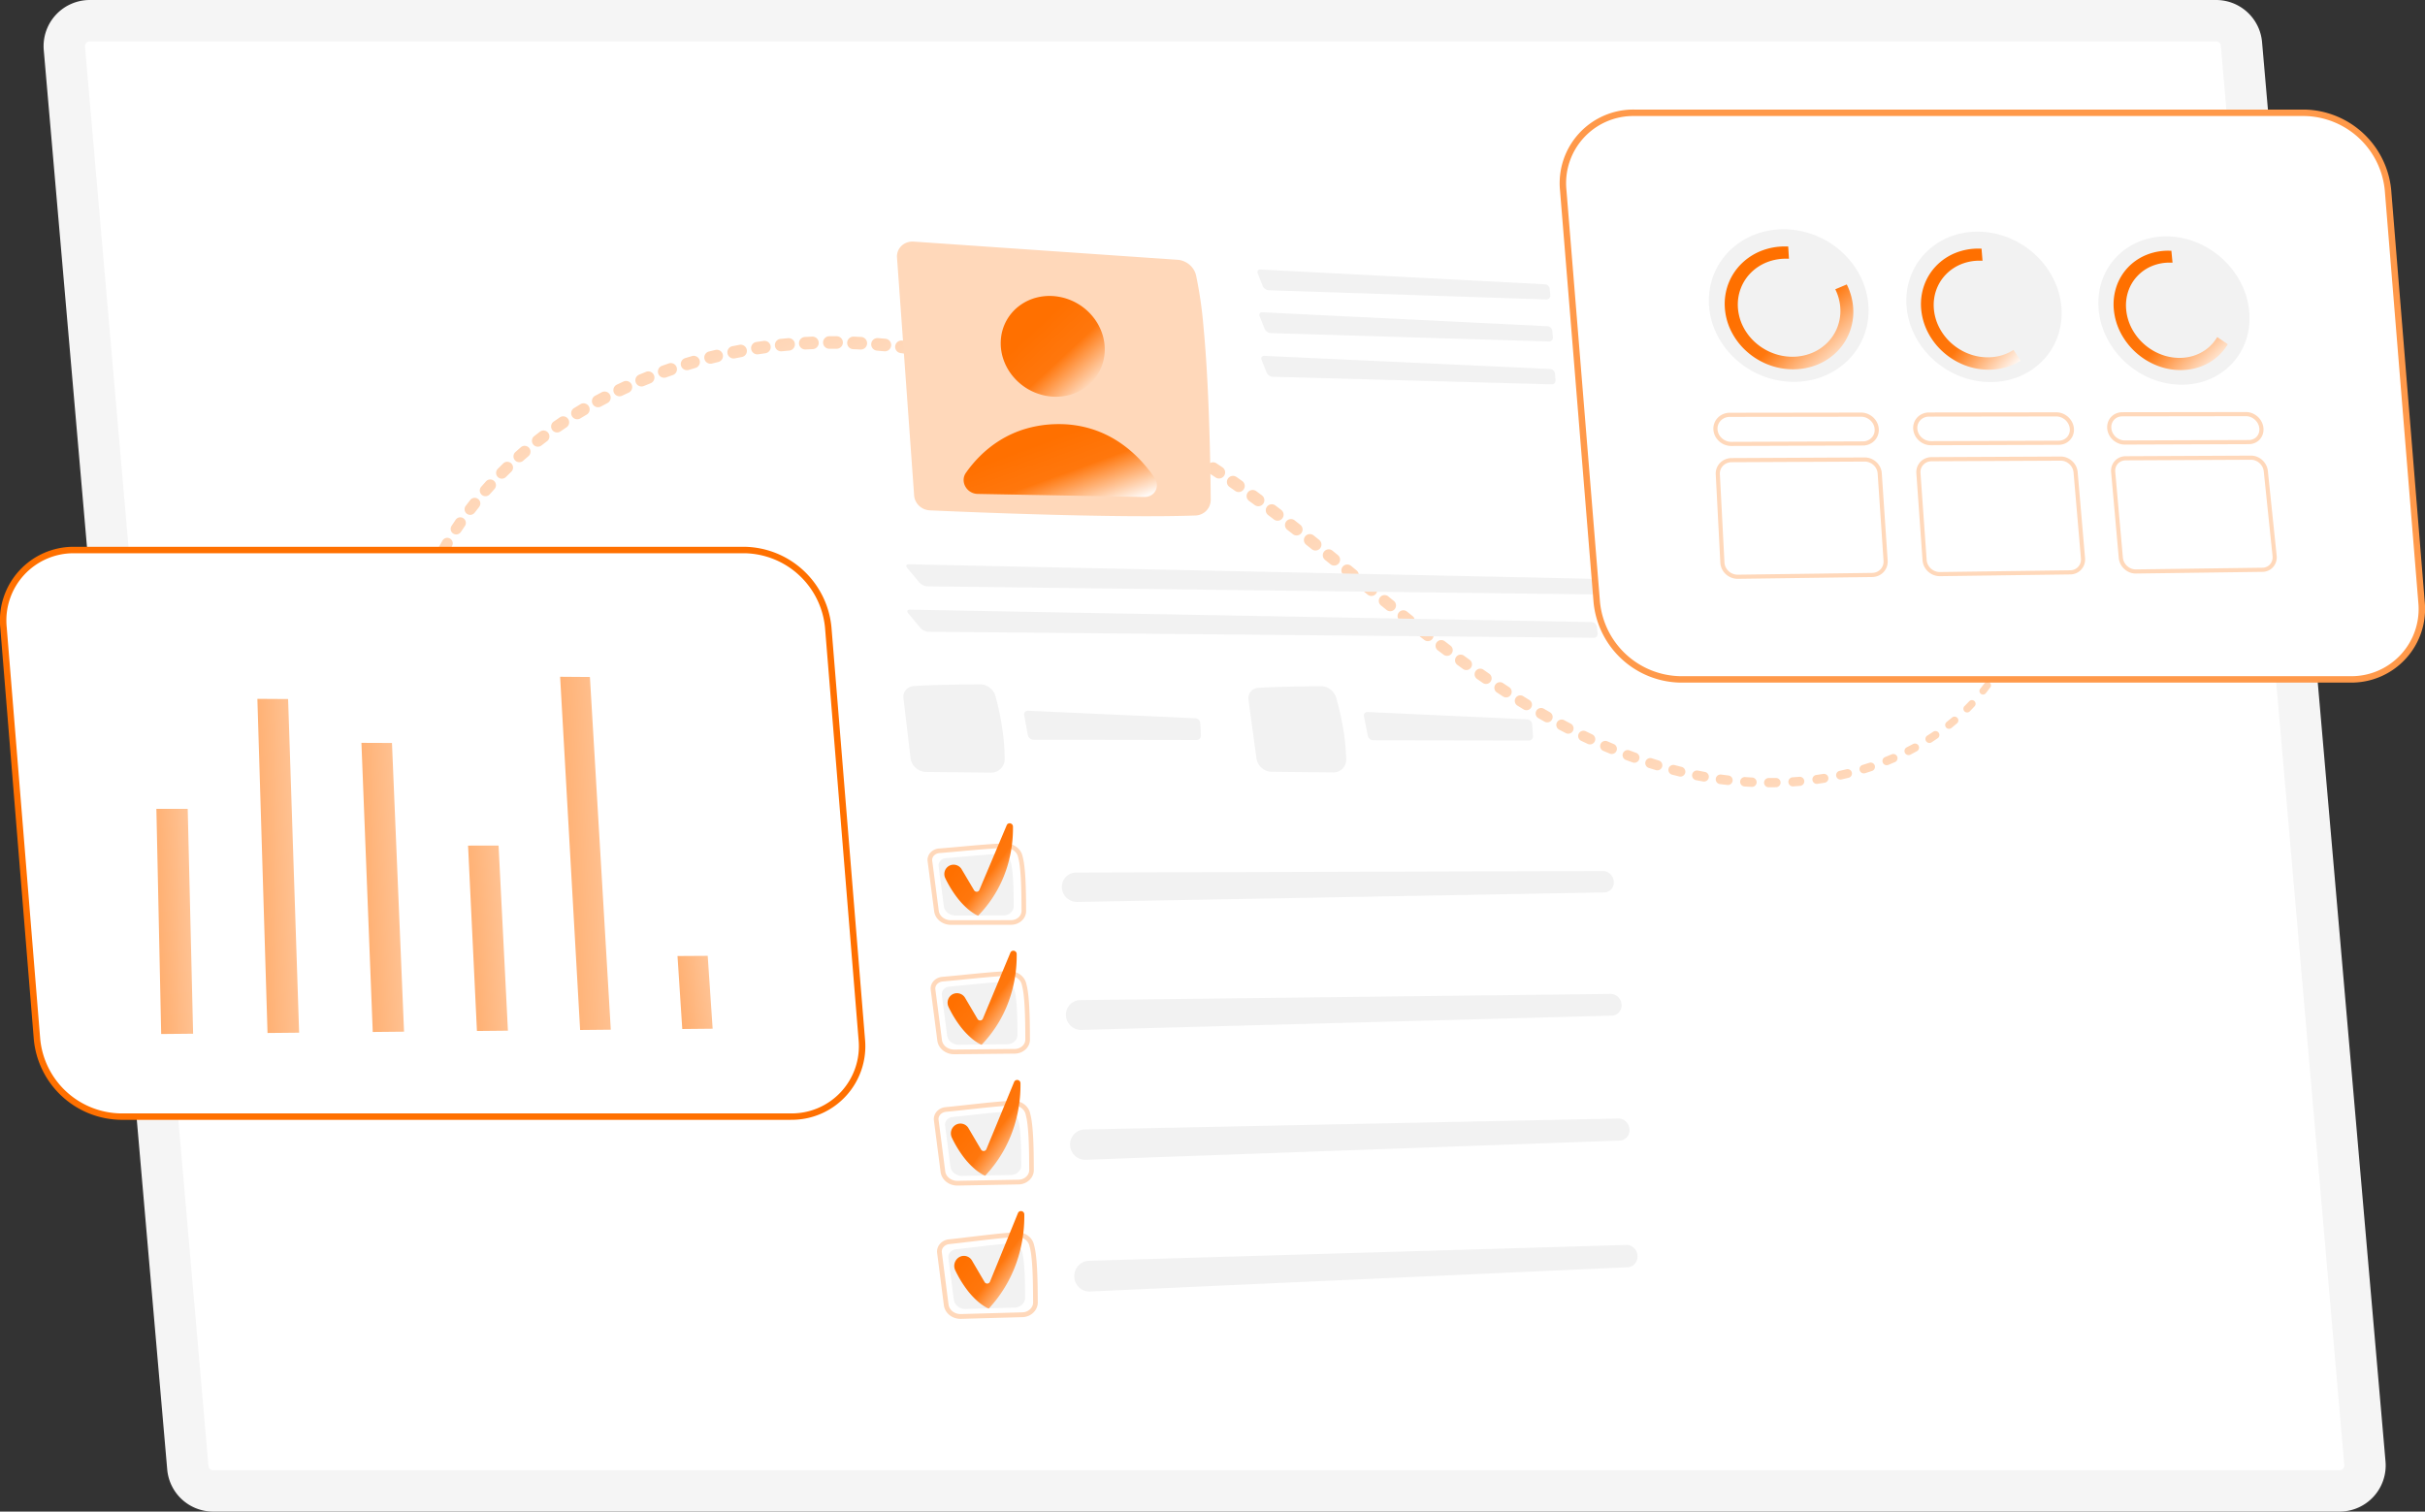 <svg xmlns="http://www.w3.org/2000/svg" xmlns:xlink="http://www.w3.org/1999/xlink" width="586.021" height="365.346" viewBox="0 0 586.021 365.346">
  <rect x="0" y="0" width="586.021" height="365.346" fill="#333333" stroke="none"/>
  <defs>
    <linearGradient id="linear-gradient" x1="105.195" y1="37.376" x2="8.875" y2="-97.093" gradientUnits="objectBoundingBox">
      <stop offset="0" stop-color="#ff7000"/>
      <stop offset="0.477" stop-color="#fff9f5"/>
      <stop offset="0.757" stop-color="#ff770d"/>
      <stop offset="1" stop-color="#ff7000"/>
    </linearGradient>
    <linearGradient id="linear-gradient-99" x1="1.763" y1="1.143" x2="0.665" gradientUnits="objectBoundingBox">
      <stop offset="0" stop-color="#ff7000"/>
      <stop offset="0.431" stop-color="#fff9f5"/>
      <stop offset="0.757" stop-color="#ff770d"/>
      <stop offset="1" stop-color="#ff7000"/>
    </linearGradient>
    <linearGradient id="linear-gradient-108" x1="-2.066" y1="3.648" x2="11.884" y2="-0.357" xlink:href="#linear-gradient-99"/>
  </defs>
  <g id="Group_31932" data-name="Group 31932" transform="translate(9899.376 -17551.412)">
    <g id="Group_31891" data-name="Group 31891" transform="translate(-9883.84 17556.412)">
      <path id="Path_8043" data-name="Path 8043" d="M2393.259,979.241,2363.43,636.258a6.157,6.157,0,0,1,6.093-6.722h513.92a6.144,6.144,0,0,1,6.093,5.64l29.829,342.983a6.157,6.157,0,0,1-6.093,6.722H2399.352A6.144,6.144,0,0,1,2393.259,979.241Z" transform="translate(-2363.406 -629.536)" fill="#fff" stroke="#f5f5f5" stroke-width="10"/>
    </g>
    <g id="Group_31932-2" data-name="Group 31932" transform="translate(-9804.121 17632.676)">
      <path id="Path_8132" data-name="Path 8132" d="M943.037,3522.875l-1.081-1.373a.883.883,0,0,1,1.387-1.093l.007.008,1.065,1.384a.873.873,0,0,1-1.378,1.073Z" transform="translate(-927.251 -3382.87)" fill="url(#linear-gradient)"/>
      <path id="Path_8133" data-name="Path 8133" d="M940.381,3519.356l-.955-1.463a.916.916,0,0,1,1.534-1l.007.01.938,1.473a.906.906,0,0,1-1.523.983Z" transform="translate(-928.102 -3384.098)" fill="url(#linear-gradient)"/>
      <path id="Path_8134" data-name="Path 8134" d="M938.048,3515.615l-.825-1.539a.949.949,0,1,1,1.673-.9l.005.01.808,1.548a.939.939,0,0,1-1.661.878Z" transform="translate(-928.842 -3385.396)" fill="url(#linear-gradient)"/>
      <path id="Path_8135" data-name="Path 8135" d="M936.045,3511.687l-.693-1.6a.982.982,0,0,1,1.8-.78l0,.011.675,1.611a.972.972,0,0,1-1.79.761Z" transform="translate(-929.47 -3386.752)" fill="url(#linear-gradient)"/>
      <path id="Path_8136" data-name="Path 8136" d="M934.379,3507.6l-.561-1.656a1.015,1.015,0,0,1,1.923-.651l0,.011.542,1.66a1,1,0,0,1-1.907.635Z" transform="translate(-929.985 -3388.154)" fill="url(#linear-gradient)"/>
      <path id="Path_8137" data-name="Path 8137" d="M933.045,3503.4l-.429-1.693a1.047,1.047,0,0,1,2.03-.515l0,.012.411,1.7a1.037,1.037,0,0,1-2.014.5Z" transform="translate(-930.389 -3389.591)" fill="url(#linear-gradient)"/>
      <path id="Path_8138" data-name="Path 8138" d="M932.042,3499.106l-.3-1.721a1.08,1.08,0,0,1,2.128-.372l0,.012.282,1.724a1.071,1.071,0,0,1-2.112.357Z" transform="translate(-930.682 -3391.054)" fill="url(#linear-gradient)"/>
      <path id="Path_8139" data-name="Path 8139" d="M931.363,3494.748l-.174-1.738a1.112,1.112,0,0,1,2.214-.222v.012l.156,1.74a1.1,1.1,0,0,1-2.2.207Z" transform="translate(-930.867 -3392.535)" fill="url(#linear-gradient)"/>
      <path id="Path_8140" data-name="Path 8140" d="M931,3490.353l-.052-1.747a1.146,1.146,0,1,1,2.29-.067v.011l.032,1.747a1.136,1.136,0,0,1-2.271.055Z" transform="translate(-930.948 -3394.025)" fill="url(#linear-gradient)"/>
      <path id="Path_8141" data-name="Path 8141" d="M930.964,3485.94l.068-1.745a1.179,1.179,0,0,1,2.356.092v.014l-.089,1.746a1.169,1.169,0,0,1-2.335-.106Z" transform="translate(-930.942 -3395.516)" fill="url(#linear-gradient)"/>
      <path id="Path_8142" data-name="Path 8142" d="M931.244,3481.534l.186-1.736a1.211,1.211,0,0,1,2.409.259v.014l-.205,1.733a1.2,1.2,0,0,1-2.388-.27Z" transform="translate(-930.849 -3397.001)" fill="url(#linear-gradient)"/>
      <path id="Path_8143" data-name="Path 8143" d="M931.82,3477.154l.3-1.722a1.243,1.243,0,1,1,2.449.431l0,.012-.322,1.719a1.234,1.234,0,0,1-2.429-.44Z" transform="translate(-930.656 -3398.475)" fill="url(#linear-gradient)"/>
      <path id="Path_8144" data-name="Path 8144" d="M932.7,3472.813l.422-1.7a1.261,1.261,0,0,1,2.447.607l0,.007-.429,1.693a1.256,1.256,0,0,1-2.437-.612Z" transform="translate(-930.363 -3399.925)" fill="url(#linear-gradient)"/>
      <path id="Path_8145" data-name="Path 8145" d="M933.862,3468.541l.533-1.665a1.278,1.278,0,0,1,2.434.779l0,.008-.542,1.661a1.273,1.273,0,0,1-2.422-.784Z" transform="translate(-929.972 -3401.351)" fill="url(#linear-gradient)"/>
      <path id="Path_8146" data-name="Path 8146" d="M935.313,3464.351l.644-1.625a1.295,1.295,0,0,1,2.407.955l0,.007-.653,1.621a1.29,1.29,0,0,1-2.395-.958Z" transform="translate(-929.487 -3402.745)" fill="url(#linear-gradient)"/>
      <path id="Path_8147" data-name="Path 8147" d="M937.046,3460.265l.757-1.578a1.311,1.311,0,1,1,2.365,1.132l0,.008-.765,1.573a1.307,1.307,0,0,1-2.355-1.135Z" transform="translate(-928.908 -3404.1)" fill="url(#linear-gradient)"/>
      <path id="Path_8148" data-name="Path 8148" d="M939.06,3456.3l.865-1.52a1.329,1.329,0,0,1,2.31,1.313l0,.007-.874,1.515a1.324,1.324,0,0,1-2.3-1.315Z" transform="translate(-928.235 -3405.41)" fill="url(#linear-gradient)"/>
      <path id="Path_8149" data-name="Path 8149" d="M941.354,3452.485l.971-1.453a1.346,1.346,0,1,1,2.238,1.5l-.005.006-.98,1.447a1.341,1.341,0,0,1-2.225-1.5Z" transform="translate(-927.469 -3406.666)" fill="url(#linear-gradient)"/>
      <path id="Path_8150" data-name="Path 8150" d="M943.913,3448.847l1.069-1.381a1.363,1.363,0,1,1,2.155,1.669l0,.007-1.079,1.374a1.357,1.357,0,0,1-2.141-1.668Z" transform="translate(-926.614 -3407.86)" fill="url(#linear-gradient)"/>
      <path id="Path_8151" data-name="Path 8151" d="M946.706,3445.393l1.156-1.309a1.38,1.38,0,1,1,2.069,1.827l-.005.006-1.165,1.3a1.375,1.375,0,0,1-2.055-1.827Z" transform="translate(-925.681 -3408.995)" fill="url(#linear-gradient)"/>
      <path id="Path_8152" data-name="Path 8152" d="M949.713,3442.124l1.237-1.233a1.4,1.4,0,1,1,1.972,1.979l-.005.006-1.244,1.226a1.392,1.392,0,0,1-1.96-1.977Z" transform="translate(-924.675 -3410.066)" fill="url(#linear-gradient)"/>
      <path id="Path_8153" data-name="Path 8153" d="M952.917,3439.05l1.311-1.156a1.415,1.415,0,0,1,1.87,2.123l-.007.006-1.318,1.147a1.409,1.409,0,0,1-1.857-2.12Z" transform="translate(-923.604 -3411.071)" fill="url(#linear-gradient)"/>
      <path id="Path_8154" data-name="Path 8154" d="M956.3,3436.175l1.378-1.075a1.432,1.432,0,0,1,1.762,2.259l-.007,0-1.383,1.066a1.427,1.427,0,0,1-1.75-2.254Z" transform="translate(-922.472 -3412.008)" fill="url(#linear-gradient)"/>
      <path id="Path_8155" data-name="Path 8155" d="M959.842,3433.507l1.437-.993a1.449,1.449,0,1,1,1.648,2.383l-.007,0-1.442.986a1.444,1.444,0,0,1-1.636-2.38Z" transform="translate(-921.287 -3412.877)" fill="url(#linear-gradient)"/>
      <path id="Path_8156" data-name="Path 8156" d="M963.531,3431.046l1.491-.911a1.466,1.466,0,1,1,1.529,2.5l-.008,0-1.495.9a1.461,1.461,0,0,1-1.518-2.5Z" transform="translate(-920.052 -3413.676)" fill="url(#linear-gradient)"/>
      <path id="Path_8157" data-name="Path 8157" d="M967.348,3428.791l1.539-.826a1.48,1.48,0,1,1,1.4,2.607h0l-1.542.823a1.478,1.478,0,0,1-1.4-2.606Z" transform="translate(-918.775 -3414.404)" fill="url(#linear-gradient)"/>
      <path id="Path_8158" data-name="Path 8158" d="M971.281,3426.755l1.582-.743a1.483,1.483,0,1,1,1.261,2.685h0l-1.582.741a1.482,1.482,0,0,1-1.26-2.683Z" transform="translate(-917.457 -3415.06)" fill="url(#linear-gradient)"/>
      <path id="Path_8159" data-name="Path 8159" d="M975.312,3424.929l1.618-.661a1.487,1.487,0,1,1,1.124,2.753h0l-1.618.659a1.485,1.485,0,0,1-1.123-2.75Z" transform="translate(-916.103 -3415.645)" fill="url(#linear-gradient)"/>
      <path id="Path_8160" data-name="Path 8160" d="M979.43,3423.311l1.646-.578a1.491,1.491,0,0,1,.987,2.814h0l-1.648.577a1.49,1.49,0,0,1-.985-2.812Z" transform="translate(-914.721 -3416.16)" fill="url(#linear-gradient)"/>
      <path id="Path_8161" data-name="Path 8161" d="M983.618,3421.9l1.674-.5a1.495,1.495,0,0,1,.851,2.866h0l-1.676.5a1.493,1.493,0,0,1-.846-2.863Z" transform="translate(-913.315 -3416.606)" fill="url(#linear-gradient)"/>
      <path id="Path_8162" data-name="Path 8162" d="M987.871,3420.7l1.7-.416a1.5,1.5,0,0,1,.711,2.91h0l-1.7.414a1.5,1.5,0,0,1-.708-2.908Z" transform="translate(-911.887 -3416.983)" fill="url(#linear-gradient)"/>
      <path id="Path_8163" data-name="Path 8163" d="M992.177,3419.7l1.715-.332a1.5,1.5,0,0,1,.572,2.948h0l-1.715.33a1.5,1.5,0,0,1-.569-2.947Z" transform="translate(-910.44 -3417.29)" fill="url(#linear-gradient)"/>
      <path id="Path_8164" data-name="Path 8164" d="M996.523,3418.916l1.729-.25a1.5,1.5,0,0,1,.431,2.979h0l-1.73.248a1.5,1.5,0,0,1-.428-2.978Z" transform="translate(-908.98 -3417.526)" fill="url(#linear-gradient)"/>
      <path id="Path_8165" data-name="Path 8165" d="M1000.9,3418.337l1.739-.167a1.508,1.508,0,1,1,.288,3h0l-1.739.164a1.507,1.507,0,1,1-.286-3Z" transform="translate(-907.51 -3417.693)" fill="url(#linear-gradient)"/>
      <path id="Path_8166" data-name="Path 8166" d="M1005.3,3417.97l1.748-.084a1.512,1.512,0,0,1,.143,3.021h0l-1.748.082a1.511,1.511,0,0,1-.142-3.019Z" transform="translate(-906.032 -3417.789)" fill="url(#linear-gradient)"/>
      <path id="Path_8167" data-name="Path 8167" d="M1009.713,3417.813h1.758a1.516,1.516,0,1,1,0,3.032h-.016l-1.736,0h-.007a1.515,1.515,0,0,1,0-3.03Z" transform="translate(-904.551 -3417.813)" fill="url(#linear-gradient)"/>
      <path id="Path_8168" data-name="Path 8168" d="M1014.124,3417.886l1.744.079a1.52,1.52,0,1,1-.137,3.036h0l-1.745-.08a1.518,1.518,0,0,1,.139-3.033Z" transform="translate(-903.068 -3417.789)" fill="url(#linear-gradient)"/>
      <path id="Path_8169" data-name="Path 8169" d="M1018.523,3418.151l1.74.154a1.523,1.523,0,1,1-.268,3.033h0l-1.74-.155a1.522,1.522,0,0,1,.27-3.032Z" transform="translate(-901.589 -3417.699)" fill="url(#linear-gradient)"/>
      <path id="Path_8170" data-name="Path 8170" d="M1022.9,3418.6l1.732.227a1.526,1.526,0,1,1-.394,3.026h0l-1.732-.228a1.525,1.525,0,0,1,.4-3.025Z" transform="translate(-900.114 -3417.547)" fill="url(#linear-gradient)"/>
      <path id="Path_8171" data-name="Path 8171" d="M1027.261,3419.235l1.721.3a1.53,1.53,0,1,1-.518,3.016h0l-1.722-.3a1.529,1.529,0,0,1,.519-3.014Z" transform="translate(-898.648 -3417.334)" fill="url(#linear-gradient)"/>
      <path id="Path_8172" data-name="Path 8172" d="M1031.588,3420.039l1.709.364a1.534,1.534,0,0,1-.637,3h0l-1.709-.365a1.533,1.533,0,0,1,.638-3Z" transform="translate(-897.191 -3417.063)" fill="url(#linear-gradient)"/>
      <path id="Path_8173" data-name="Path 8173" d="M1035.879,3421.011l1.695.427a1.538,1.538,0,0,1-.751,2.983l0,0-1.693-.428a1.537,1.537,0,0,1,.752-2.98Z" transform="translate(-895.745 -3416.736)" fill="url(#linear-gradient)"/>
      <path id="Path_8174" data-name="Path 8174" d="M1040.129,3422.14l1.679.489a1.541,1.541,0,0,1-.863,2.96h0l-1.677-.491a1.54,1.54,0,0,1,.863-2.958Z" transform="translate(-894.313 -3416.355)" fill="url(#linear-gradient)"/>
      <path id="Path_8175" data-name="Path 8175" d="M1044.334,3423.423l1.658.547a1.545,1.545,0,0,1-.967,2.935h0l-1.658-.549a1.544,1.544,0,0,1,.969-2.932Z" transform="translate(-892.896 -3415.923)" fill="url(#linear-gradient)"/>
      <path id="Path_8176" data-name="Path 8176" d="M1048.491,3424.85l1.639.606a1.545,1.545,0,0,1-1.068,2.9l-1.641-.6a1.547,1.547,0,0,1,1.067-2.9Z" transform="translate(-891.494 -3415.442)" fill="url(#linear-gradient)"/>
      <path id="Path_8177" data-name="Path 8177" d="M1052.588,3426.422l1.615.658a1.537,1.537,0,0,1-1.158,2.847l-1.617-.655a1.539,1.539,0,1,1,1.155-2.852Z" transform="translate(-890.107 -3414.91)" fill="url(#linear-gradient)"/>
      <path id="Path_8178" data-name="Path 8178" d="M1056.627,3428.125l1.6.711a1.527,1.527,0,0,1-1.238,2.792l-1.6-.706a1.53,1.53,0,0,1,1.237-2.8Z" transform="translate(-888.738 -3414.334)" fill="url(#linear-gradient)"/>
      <path id="Path_8179" data-name="Path 8179" d="M1060.612,3429.952l1.574.76a1.519,1.519,0,0,1-1.316,2.738l-1.577-.754a1.522,1.522,0,1,1,1.315-2.745Z" transform="translate(-887.386 -3413.716)" fill="url(#linear-gradient)"/>
      <path id="Path_8180" data-name="Path 8180" d="M1064.539,3431.9l1.552.808a1.51,1.51,0,0,1-1.39,2.682l-1.554-.8a1.513,1.513,0,1,1,1.387-2.69Z" transform="translate(-886.054 -3413.057)" fill="url(#linear-gradient)"/>
      <path id="Path_8181" data-name="Path 8181" d="M1068.407,3433.96l1.528.852a1.5,1.5,0,0,1-1.457,2.627l-1.531-.846a1.5,1.5,0,0,1,1.456-2.634Z" transform="translate(-884.741 -3412.36)" fill="url(#linear-gradient)"/>
      <path id="Path_8182" data-name="Path 8182" d="M1072.213,3436.13l1.505.893a1.494,1.494,0,0,1-1.521,2.572l-1.507-.89a1.5,1.5,0,1,1,1.519-2.577Z" transform="translate(-883.449 -3411.625)" fill="url(#linear-gradient)"/>
      <path id="Path_8183" data-name="Path 8183" d="M1075.957,3438.4l1.48.934a1.485,1.485,0,0,1-1.582,2.514l-1.481-.928a1.487,1.487,0,1,1,1.579-2.521Z" transform="translate(-882.176 -3410.855)" fill="url(#linear-gradient)"/>
      <path id="Path_8184" data-name="Path 8184" d="M1079.638,3440.774l1.453.971a1.477,1.477,0,0,1-1.638,2.458l-1.456-.968a1.479,1.479,0,1,1,1.637-2.464Z" transform="translate(-880.925 -3410.052)" fill="url(#linear-gradient)"/>
      <path id="Path_8185" data-name="Path 8185" d="M1083.252,3443.239l1.428,1.007a1.469,1.469,0,0,1-1.689,2.4l-1.43-1a1.471,1.471,0,0,1,1.688-2.41Z" transform="translate(-879.696 -3409.216)" fill="url(#linear-gradient)"/>
      <path id="Path_8186" data-name="Path 8186" d="M1086.8,3445.784l1.4,1.038a1.46,1.46,0,0,1-1.73,2.352l-1.407-1.032a1.463,1.463,0,0,1,1.729-2.36Z" transform="translate(-878.488 -3408.352)" fill="url(#linear-gradient)"/>
      <path id="Path_8187" data-name="Path 8187" d="M1090.293,3448.4l1.387,1.061a1.452,1.452,0,0,1-1.762,2.308l-1.389-1.058a1.454,1.454,0,1,1,1.76-2.314Z" transform="translate(-877.297 -3407.464)" fill="url(#linear-gradient)"/>
      <path id="Path_8188" data-name="Path 8188" d="M1093.737,3451.063l1.372,1.082a1.443,1.443,0,0,1-1.783,2.269l-1.375-1.076a1.446,1.446,0,0,1,1.783-2.277Z" transform="translate(-876.121 -3406.556)" fill="url(#linear-gradient)"/>
      <path id="Path_8189" data-name="Path 8189" d="M1097.142,3453.772l1.362,1.1a1.435,1.435,0,0,1-1.8,2.238l-1.363-1.092a1.437,1.437,0,1,1,1.8-2.243Z" transform="translate(-874.957 -3405.634)" fill="url(#linear-gradient)"/>
      <path id="Path_8190" data-name="Path 8190" d="M1100.521,3456.507l1.352,1.105a1.426,1.426,0,0,1-1.8,2.212l-1.358-1.1a1.429,1.429,0,0,1,1.8-2.219Z" transform="translate(-873.8 -3404.7)" fill="url(#linear-gradient)"/>
      <path id="Path_8191" data-name="Path 8191" d="M1103.879,3459.259l1.35,1.109a1.417,1.417,0,0,1-1.8,2.192l-1.352-1.1a1.42,1.42,0,1,1,1.8-2.2Z" transform="translate(-872.649 -3403.76)" fill="url(#linear-gradient)"/>
      <path id="Path_8192" data-name="Path 8192" d="M1107.23,3462.014l1.35,1.11a1.409,1.409,0,0,1-1.784,2.18l-1.354-1.1a1.412,1.412,0,1,1,1.785-2.188Z" transform="translate(-871.499 -3402.818)" fill="url(#linear-gradient)"/>
      <path id="Path_8193" data-name="Path 8193" d="M1110.58,3464.762l1.355,1.1a1.4,1.4,0,0,1-1.766,2.175l-1.359-1.1a1.4,1.4,0,0,1,1.767-2.181Z" transform="translate(-870.348 -3401.878)" fill="url(#linear-gradient)"/>
      <path id="Path_8194" data-name="Path 8194" d="M1113.942,3467.49l1.363,1.094a1.392,1.392,0,0,1-1.74,2.174l-1.366-1.09a1.394,1.394,0,1,1,1.739-2.18Z" transform="translate(-869.192 -3400.943)" fill="url(#linear-gradient)"/>
      <path id="Path_8195" data-name="Path 8195" d="M1117.322,3470.184l1.375,1.078a1.384,1.384,0,0,1-1.705,2.18l-1.378-1.074a1.386,1.386,0,1,1,1.7-2.187Z" transform="translate(-868.028 -3400.018)" fill="url(#linear-gradient)"/>
      <path id="Path_8196" data-name="Path 8196" d="M1120.733,3472.834l1.387,1.056h0a1.375,1.375,0,0,1-1.661,2.193l-1.4-1.056a1.378,1.378,0,1,1,1.661-2.2l0,0Z" transform="translate(-866.853 -3399.108)" fill="url(#linear-gradient)"/>
      <path id="Path_8197" data-name="Path 8197" d="M1124.179,3475.422l1.41,1.03a1.367,1.367,0,0,1-1.61,2.209l-1.413-1.026a1.37,1.37,0,0,1,1.61-2.216Z" transform="translate(-865.663 -3398.218)" fill="url(#linear-gradient)"/>
      <path id="Path_8198" data-name="Path 8198" d="M1127.674,3477.939l1.433,1a1.358,1.358,0,0,1-1.551,2.229l-1.436-1a1.361,1.361,0,0,1,1.55-2.237Z" transform="translate(-864.456 -3397.351)" fill="url(#linear-gradient)"/>
      <path id="Path_8199" data-name="Path 8199" d="M1131.223,3480.372l1.457.963a1.349,1.349,0,0,1-1.484,2.254l-1.461-.958a1.353,1.353,0,1,1,1.484-2.262Z" transform="translate(-863.229 -3396.513)" fill="url(#linear-gradient)"/>
      <path id="Path_8200" data-name="Path 8200" d="M1134.826,3482.713l1.484.923a1.33,1.33,0,0,1-1.4,2.262l-1.489-.913a1.336,1.336,0,0,1,1.4-2.277Z" transform="translate(-861.978 -3395.705)" fill="url(#linear-gradient)"/>
      <path id="Path_8201" data-name="Path 8201" d="M1138.492,3484.944l1.512.875a1.31,1.31,0,0,1-1.305,2.273l-1.517-.866a1.316,1.316,0,0,1,1.3-2.287Z" transform="translate(-860.703 -3394.934)" fill="url(#linear-gradient)"/>
      <path id="Path_8202" data-name="Path 8202" d="M1142.226,3487.049l1.543.82a1.291,1.291,0,0,1-1.2,2.284l-1.548-.811a1.3,1.3,0,1,1,1.2-2.3Z" transform="translate(-859.403 -3394.206)" fill="url(#linear-gradient)"/>
      <path id="Path_8203" data-name="Path 8203" d="M1146.033,3489.01l1.576.76a1.271,1.271,0,0,1-1.1,2.294l-1.581-.748a1.277,1.277,0,1,1,1.092-2.309Z" transform="translate(-858.077 -3393.528)" fill="url(#linear-gradient)"/>
      <path id="Path_8204" data-name="Path 8204" d="M1149.917,3490.814l1.6.69a1.252,1.252,0,0,1-.979,2.3l-1.61-.679a1.257,1.257,0,1,1,.977-2.317Z" transform="translate(-856.724 -3392.902)" fill="url(#linear-gradient)"/>
      <path id="Path_8205" data-name="Path 8205" d="M1153.87,3492.438l1.635.612a1.233,1.233,0,0,1-.856,2.312l-1.638-.6a1.238,1.238,0,1,1,.853-2.325Z" transform="translate(-855.345 -3392.339)" fill="url(#linear-gradient)"/>
      <path id="Path_8206" data-name="Path 8206" d="M1157.894,3493.868l1.662.527a1.213,1.213,0,0,1-.726,2.315l-1.666-.517a1.219,1.219,0,1,1,.722-2.328Z" transform="translate(-853.941 -3391.844)" fill="url(#linear-gradient)"/>
      <path id="Path_8207" data-name="Path 8207" d="M1161.984,3495.084l1.692.436a1.194,1.194,0,0,1-.589,2.313l-1.694-.426a1.2,1.2,0,1,1,.585-2.326Z" transform="translate(-852.513 -3391.421)" fill="url(#linear-gradient)"/>
      <path id="Path_8208" data-name="Path 8208" d="M1166.131,3496.065l1.715.332a1.174,1.174,0,0,1-.437,2.306l-1.718-.319a1.18,1.18,0,1,1,.432-2.32Z" transform="translate(-851.064 -3391.081)" fill="url(#linear-gradient)"/>
      <path id="Path_8209" data-name="Path 8209" d="M1170.329,3496.782l1.734.222a1.155,1.155,0,0,1-.284,2.292l-1.735-.211a1.16,1.16,0,1,1,.279-2.3Z" transform="translate(-849.596 -3390.832)" fill="url(#linear-gradient)"/>
      <path id="Path_8210" data-name="Path 8210" d="M1174.567,3497.229l1.743.109a1.135,1.135,0,0,1-.133,2.266l-1.744-.1a1.141,1.141,0,0,1,.126-2.278Z" transform="translate(-848.115 -3390.677)" fill="url(#linear-gradient)"/>
      <path id="Path_8211" data-name="Path 8211" d="M1178.822,3497.4l1.747-.008a1.116,1.116,0,0,1,.019,2.231l-1.747.02a1.122,1.122,0,1,1-.025-2.243Z" transform="translate(-846.628 -3390.621)" fill="url(#linear-gradient)"/>
      <path id="Path_8212" data-name="Path 8212" d="M1183.079,3497.305l1.743-.129a1.1,1.1,0,0,1,.169,2.185l-1.74.141a1.1,1.1,0,1,1-.178-2.2Z" transform="translate(-845.141 -3390.695)" fill="url(#linear-gradient)"/>
      <path id="Path_8213" data-name="Path 8213" d="M1187.314,3496.916l1.728-.257a1.077,1.077,0,0,1,.323,2.129l-1.727.269a1.083,1.083,0,0,1-.333-2.141Z" transform="translate(-843.661 -3390.874)" fill="url(#linear-gradient)"/>
      <path id="Path_8214" data-name="Path 8214" d="M1191.5,3496.213l1.7-.388a1.057,1.057,0,0,1,.478,2.059l-1.7.4a1.063,1.063,0,1,1-.488-2.069Z" transform="translate(-842.196 -3391.165)" fill="url(#linear-gradient)"/>
      <path id="Path_8215" data-name="Path 8215" d="M1195.619,3495.186l1.665-.527a1.038,1.038,0,0,1,.633,1.976l-1.662.538a1.044,1.044,0,1,1-.643-1.986Z" transform="translate(-840.757 -3391.571)" fill="url(#linear-gradient)"/>
      <path id="Path_8216" data-name="Path 8216" d="M1199.627,3493.817l1.616-.667a1.016,1.016,0,0,1,.785,1.875l-1.609.683a1.025,1.025,0,0,1-.8-1.887Z" transform="translate(-839.354 -3392.095)" fill="url(#linear-gradient)"/>
      <path id="Path_8217" data-name="Path 8217" d="M1203.5,3492.11l1.547-.811a.984.984,0,0,1,.925,1.738l-1.539.829a.994.994,0,0,1-.943-1.75Z" transform="translate(-837.997 -3392.741)" fill="url(#linear-gradient)"/>
      <path id="Path_8218" data-name="Path 8218" d="M1207.184,3490.049l1.46-.955a.952.952,0,0,1,1.052,1.587l-1.449.971a.961.961,0,1,1-1.072-1.6Z" transform="translate(-836.704 -3393.508)" fill="url(#linear-gradient)"/>
      <path id="Path_8219" data-name="Path 8219" d="M1210.644,3487.645l1.352-1.106a.92.92,0,0,1,1.173,1.417l-1.34,1.122a.93.93,0,0,1-1.193-1.427Z" transform="translate(-835.49 -3394.4)" fill="url(#linear-gradient)"/>
      <path id="Path_8220" data-name="Path 8220" d="M1213.814,3484.87l1.221-1.251a.888.888,0,0,1,1.277,1.233l-1.207,1.264a.9.9,0,0,1-1.3-1.24Z" transform="translate(-834.377 -3395.417)" fill="url(#linear-gradient)"/>
      <path id="Path_8221" data-name="Path 8221" d="M1216.662,3481.751l1.08-1.374a.856.856,0,0,1,1.351,1.05l-1.065,1.385a.864.864,0,1,1-1.371-1.053Z" transform="translate(-833.38 -3396.545)" fill="url(#linear-gradient)"/>
      <path id="Path_8222" data-name="Path 8222" d="M1219.163,3478.34l.93-1.48a.823.823,0,0,1,1.4.868l-.912,1.491a.833.833,0,1,1-1.42-.871Z" transform="translate(-832.506 -3397.768)" fill="url(#linear-gradient)"/>
      <path id="Path_8223" data-name="Path 8223" d="M1221.294,3474.676l.77-1.568a.791.791,0,0,1,1.424.688l-.753,1.578a.8.8,0,1,1-1.445-.69Z" transform="translate(-831.762 -3399.07)" fill="url(#linear-gradient)"/>
      <path id="Path_8224" data-name="Path 8224" d="M1223.026,3470.8l.6-1.641a.758.758,0,0,1,1.428.512l-.58,1.647a.768.768,0,0,1-1.449-.51Z" transform="translate(-831.158 -3400.437)" fill="url(#linear-gradient)"/>
      <path id="Path_8225" data-name="Path 8225" d="M1224.328,3466.759l.413-1.7a.726.726,0,0,1,1.413.336l-.393,1.7a.736.736,0,1,1-1.434-.332Z" transform="translate(-830.704 -3401.858)" fill="url(#linear-gradient)"/>
      <path id="Path_8226" data-name="Path 8226" d="M1225.167,3462.589l.211-1.735a.694.694,0,0,1,1.379.16l-.192,1.736a.7.7,0,0,1-1.4-.155Z" transform="translate(-830.413 -3403.314)" fill="url(#linear-gradient)"/>
      <path id="Path_8227" data-name="Path 8227" d="M1225.5,3458.343l-.007-1.747a.662.662,0,0,1,1.324-.012l.027,1.747a.672.672,0,0,1-1.344.021Z" transform="translate(-830.299 -3404.787)" fill="url(#linear-gradient)"/>
      <path id="Path_8228" data-name="Path 8228" d="M1225.348,3454.085l-.24-1.73a.63.63,0,0,1,1.248-.18l.259,1.727a.64.64,0,0,1-1.265.19Z" transform="translate(-830.433 -3406.255)" fill="url(#linear-gradient)"/>
      <path id="Path_8229" data-name="Path 8229" d="M1224.623,3449.885l-.482-1.678a.6.6,0,0,1,1.146-.337l.5,1.675a.607.607,0,0,1-1.163.347Z" transform="translate(-830.769 -3407.688)" fill="url(#linear-gradient)"/>
    </g>
    <g id="Group_31924" data-name="Group 31924" transform="translate(-9682.713 17609.66)">
      <path id="Path_8230" data-name="Path 8230" d="M.1,4l4.139,57.5a3.716,3.716,0,0,0,.37,1.367A3.933,3.933,0,0,0,5.437,64a4.051,4.051,0,0,0,1.177.778,4.006,4.006,0,0,0,1.417.327c2.779.125,7.021.306,12.114.5s11,.393,17.158.557c6.138.164,12.511.293,18.528.339,6,.046,11.641.011,16.354-.151a3.975,3.975,0,0,0,1.483-.337,3.755,3.755,0,0,0,1.967-2.036,3.881,3.881,0,0,0,.275-1.479c-.021-2.671-.067-6.611-.173-11.216s-.268-9.847-.521-15.161-.595-10.66-1.06-15.491A100.953,100.953,0,0,0,72.369,8.313a4.7,4.7,0,0,0-.6-1.438,5,5,0,0,0-1.018-1.165,5.094,5.094,0,0,0-1.33-.806,4.925,4.925,0,0,0-1.539-.361L4.148.15A4.057,4.057,0,0,0,2.506.369a3.734,3.734,0,0,0-1.32.808A3.508,3.508,0,0,0,.1,4Z" transform="translate(0.006 -0.004)" fill="#ffd8ba"/>
      <path id="Ellipse_169" data-name="Ellipse 169" d="M1.194,12.032A11.181,11.181,0,0,1,5.71,4.067,11.869,11.869,0,0,1,9.94,2.094a12.77,12.77,0,0,1,4.951-.209,13.593,13.593,0,0,1,8.476,4.824,13,13,0,0,1,2.313,4.2,11.981,11.981,0,0,1,.55,4.813A11.182,11.182,0,0,1,21.8,23.7a11.85,11.85,0,0,1-4.218,2.014,12.752,12.752,0,0,1-4.973.246,13.591,13.591,0,0,1-8.558-4.839,13,13,0,0,1-2.325-4.243A11.969,11.969,0,0,1,1.194,12.032Z" transform="translate(24.032 11.543)" fill="url(#linear-gradient-99)"/>
      <path id="Path_8231" data-name="Path 8231" d="M3.778,17.424l40.342.746a2.964,2.964,0,0,0,1.6-.416,2.816,2.816,0,0,0,1.041-1.113,2.907,2.907,0,0,0,.322-1.5,3.137,3.137,0,0,0-.553-1.592,34.422,34.422,0,0,0-3.409-4.258,29.873,29.873,0,0,0-4.932-4.229,25.922,25.922,0,0,0-6.57-3.233A26.438,26.438,0,0,0,23.285.555a28.115,28.115,0,0,0-8.028,1.163A25.557,25.557,0,0,0,8.946,4.6,27.223,27.223,0,0,0,4.217,8.4,30.048,30.048,0,0,0,.935,12.323,3,3,0,0,0,.381,14,3.255,3.255,0,0,0,.8,15.642a3.463,3.463,0,0,0,2.977,1.783Z" transform="translate(15.824 43.703)" fill="url(#linear-gradient-99)"/>
      <path id="Path_8232" data-name="Path 8232" d="M69.861,7.26a.958.958,0,0,0,.4-.069.878.878,0,0,0,.5-.536.968.968,0,0,0,.045-.4l-.142-1.566a1.135,1.135,0,0,0-.119-.408A1.285,1.285,0,0,0,69.94,3.7a1.123,1.123,0,0,0-.412-.1L.781.027A.894.894,0,0,0,.392.084a.576.576,0,0,0-.257.2.582.582,0,0,0-.1.31A.909.909,0,0,0,.1.981l1.2,3.012a1.47,1.47,0,0,0,.243.4,1.944,1.944,0,0,0,.792.558,1.454,1.454,0,0,0,.452.094Z" transform="translate(87.172 6.865)" fill="#f2f2f2"/>
      <path id="Path_8233" data-name="Path 8233" d="M.782.026a.906.906,0,0,0-.39.059.587.587,0,0,0-.258.2A.59.59,0,0,0,.03.6.914.914,0,0,0,.1.988L1.309,4.013a1.483,1.483,0,0,0,.243.4,1.947,1.947,0,0,0,.794.559,1.435,1.435,0,0,0,.453.093L70.024,7.085a.96.96,0,0,0,.4-.07.885.885,0,0,0,.311-.215.9.9,0,0,0,.194-.326.979.979,0,0,0,.045-.4L70.828,4.5a1.138,1.138,0,0,0-.119-.41A1.285,1.285,0,0,0,70.1,3.5a1.128,1.128,0,0,0-.413-.1Z" transform="translate(87.633 17.201)" fill="#f2f2f2"/>
      <path id="Path_8234" data-name="Path 8234" d="M.785.022A.907.907,0,0,0,.394.084a.589.589,0,0,0-.259.2A.593.593,0,0,0,.031.6.92.92,0,0,0,.1.992l1.21,3.036a1.473,1.473,0,0,0,.244.4,1.92,1.92,0,0,0,.363.331,1.894,1.894,0,0,0,.433.228,1.44,1.44,0,0,0,.454.091L70.191,6.9a.964.964,0,0,0,.4-.072.9.9,0,0,0,.506-.545.984.984,0,0,0,.045-.406L71,4.3a1.141,1.141,0,0,0-.119-.411A1.283,1.283,0,0,0,70.27,3.3a1.126,1.126,0,0,0-.414-.1Z" transform="translate(88.103 27.742)" fill="#f2f2f2"/>
      <path id="Path_8235" data-name="Path 8235" d="M165.5,7.282a.942.942,0,0,0,.4-.08.869.869,0,0,0,.305-.226.9.9,0,0,0,.183-.339,1.019,1.019,0,0,0,.03-.416L166.21,4.6a1.2,1.2,0,0,0-.136-.418,1.339,1.339,0,0,0-.27-.346,1.3,1.3,0,0,0-.364-.237,1.122,1.122,0,0,0-.42-.094L.643.01A.969.969,0,0,0,.252.07.386.386,0,0,0,.043.253.386.386,0,0,0,.03.531a.963.963,0,0,0,.2.343L3.193,4.433a2.109,2.109,0,0,0,.38.346,3.122,3.122,0,0,0,.484.286,3.1,3.1,0,0,0,.527.2,2.112,2.112,0,0,0,.507.076Z" transform="translate(2.333 78.125)" fill="#f2f2f2"/>
      <path id="Path_8236" data-name="Path 8236" d="M.643.006A.973.973,0,0,0,.251.068a.391.391,0,0,0-.21.185A.39.39,0,0,0,.029.533a.963.963,0,0,0,.2.344L3.2,4.445a2.1,2.1,0,0,0,.381.347,3.109,3.109,0,0,0,.486.285,3.058,3.058,0,0,0,.528.195,2.09,2.09,0,0,0,.508.074L165.9,6.8a.942.942,0,0,0,.4-.081.871.871,0,0,0,.306-.229.9.9,0,0,0,.183-.34,1.03,1.03,0,0,0,.03-.418L166.614,4.1a1.21,1.21,0,0,0-.137-.42,1.319,1.319,0,0,0-.271-.346,1.289,1.289,0,0,0-.365-.237,1.122,1.122,0,0,0-.421-.092Z" transform="translate(2.592 89.102)" fill="#f2f2f2"/>
      <path id="Path_8237" data-name="Path 8237" d="M2.537.524C3.563.451,4.812.391,6.174.341S9.01.25,10.487.217,13.441.16,14.813.141,17.449.11,18.5.1a3.922,3.922,0,0,1,1.284.2,3.984,3.984,0,0,1,2.006,1.506,3.831,3.831,0,0,1,.546,1.17c.226.827.475,1.807.723,2.907s.494,2.32.713,3.628.411,2.7.551,4.156.227,2.959.236,4.489A3.27,3.27,0,0,1,24.3,19.45,3.226,3.226,0,0,1,23.6,20.5a3.261,3.261,0,0,1-1.058.7,3.341,3.341,0,0,1-1.305.247L5.6,21.285a3.865,3.865,0,0,1-1.376-.268,3.906,3.906,0,0,1-1.161-.712,3.848,3.848,0,0,1-.841-1.064,3.724,3.724,0,0,1-.416-1.321L.092,3.436a2.608,2.608,0,0,1,.094-1.07,2.582,2.582,0,0,1,.492-.907,2.624,2.624,0,0,1,.81-.646A2.687,2.687,0,0,1,2.537.524Z" transform="translate(1.572 107.045)" fill="#f2f2f2"/>
      <path id="Path_8238" data-name="Path 8238" d="M.99,0A1.025,1.025,0,0,0,.561.072a.832.832,0,0,0-.5.571,1.008,1.008,0,0,0-.012.432L.919,5.868a1.264,1.264,0,0,0,.171.437,1.478,1.478,0,0,0,.312.359,1.5,1.5,0,0,0,.409.242A1.28,1.28,0,0,0,2.272,7l39.421.067a1.083,1.083,0,0,0,.432-.088,1.04,1.04,0,0,0,.344-.241,1.052,1.052,0,0,0,.222-.357,1.087,1.087,0,0,0,.065-.436L42.6,2.993a1.18,1.18,0,0,0-.112-.44,1.3,1.3,0,0,0-.63-.625,1.18,1.18,0,0,0-.441-.108Z" transform="translate(30.795 113.537)" fill="#f2f2f2"/>
      <path id="Path_8239" data-name="Path 8239" d="M2.43.512C3.406.442,4.6.383,5.894.333S8.6.244,10,.212,12.821.156,14.129.137,16.643.107,17.644.1a3.7,3.7,0,0,1,1.229.2,3.865,3.865,0,0,1,1.085.578,3.947,3.947,0,0,1,.857.893,3.863,3.863,0,0,1,.543,1.143c.232.808.489,1.765.747,2.84s.517,2.266.751,3.543.446,2.641.607,4.059.275,2.89.313,4.384A3.226,3.226,0,0,1,23.562,19a3.074,3.074,0,0,1-.654,1.021,3.023,3.023,0,0,1-1,.683,3.083,3.083,0,0,1-1.24.241l-14.9-.153a3.645,3.645,0,0,1-1.318-.262,3.809,3.809,0,0,1-1.122-.7A3.865,3.865,0,0,1,2.5,18.792a3.768,3.768,0,0,1-.423-1.29L.156,3.358A2.589,2.589,0,0,1,.224,2.312a2.475,2.475,0,0,1,.451-.886A2.444,2.444,0,0,1,1.436.8,2.486,2.486,0,0,1,2.43.512Z" transform="translate(84.884 107.5)" fill="#f2f2f2"/>
      <path id="Path_8240" data-name="Path 8240" d="M.944,0A.959.959,0,0,0,.536.069a.785.785,0,0,0-.3.22A.808.808,0,0,0,.067.627a1.009,1.009,0,0,0,0,.422L.991,5.73a1.28,1.28,0,0,0,.171.427,1.472,1.472,0,0,0,.3.35,1.45,1.45,0,0,0,.4.237,1.208,1.208,0,0,0,.442.088l37.613.063a1,1,0,0,0,.41-.086.97.97,0,0,0,.324-.235,1.006,1.006,0,0,0,.205-.349,1.072,1.072,0,0,0,.054-.426l-.206-2.88a1.194,1.194,0,0,0-.115-.43,1.3,1.3,0,0,0-.255-.359,1.261,1.261,0,0,0-.358-.251,1.119,1.119,0,0,0-.422-.105Z" transform="translate(112.885 113.842)" fill="#f2f2f2"/>
      <g id="Group_31923" data-name="Group 31923" transform="translate(7.389 140.738)">
        <path id="Path_8110" data-name="Path 8110" d="M20.32,19.689h-.04l-14.506.02a4.475,4.475,0,0,1-1.481-.247,4.208,4.208,0,0,1-1.248-.687,3.792,3.792,0,0,1-.9-1.038,3.443,3.443,0,0,1-.447-1.3L.117,4.331A2.577,2.577,0,0,1,.1,3.8,2.543,2.543,0,0,1,.2,3.289,2.584,2.584,0,0,1,.4,2.8a2.712,2.712,0,0,1,.3-.448,2.834,2.834,0,0,1,.44-.43,3.07,3.07,0,0,1,.526-.333,3.239,3.239,0,0,1,.592-.226,3.33,3.33,0,0,1,.639-.109h0c.305-.022.641-.049,1-.078l1.151-.1L6.308.967,7.645.846C8.6.76,9.613.669,10.636.579S12.693.4,13.691.325s1.958-.147,2.836-.2S18.2.038,18.866.026a4.7,4.7,0,0,1,1.386.191,4.349,4.349,0,0,1,1.2.565,3.935,3.935,0,0,1,.935.881A3.627,3.627,0,0,1,22.972,2.8,15.993,15.993,0,0,1,23.466,5.3c.126.964.216,2.049.28,3.222s.1,2.437.129,3.755.035,2.694.041,4.092a3.035,3.035,0,0,1-.278,1.282A3.316,3.316,0,0,1,22.87,18.7a3.681,3.681,0,0,1-1.145.715A3.926,3.926,0,0,1,20.32,19.689ZM3,2.356a2.3,2.3,0,0,0-.42.071,2.13,2.13,0,0,0-.386.145,1.929,1.929,0,0,0-.34.213,1.791,1.791,0,0,0-.282.275,1.613,1.613,0,0,0-.177.263,1.494,1.494,0,0,0-.117.284,1.446,1.446,0,0,0-.049.6l1.58,12.1a2.33,2.33,0,0,0,.321.907,2.663,2.663,0,0,0,.653.724,3.073,3.073,0,0,0,.9.48,3.376,3.376,0,0,0,1.075.173l14.5-.017h.029a2.875,2.875,0,0,0,.985-.183,2.6,2.6,0,0,0,.8-.48,2.231,2.231,0,0,0,.539-.707,1.969,1.969,0,0,0,.2-.862c-.006-1.376-.015-2.73-.039-4.027s-.061-2.536-.122-3.685-.147-2.207-.266-3.141a15.151,15.151,0,0,0-.469-2.4,2.437,2.437,0,0,0-.421-.8,2.859,2.859,0,0,0-.687-.624,3.312,3.312,0,0,0-.884-.4,3.6,3.6,0,0,0-1.012-.142c-.656.012-1.443.047-2.313.1s-1.824.121-2.815.2-2.019.165-3.037.254-2.027.181-2.978.267l-1.34.121-1.267.112c-.406.036-.793.069-1.156.1S3.3,2.333,3,2.356Z" transform="translate(-0.001 4.836)" fill="#ffd8ba"/>
        <path id="Path_8111" data-name="Path 8111" d="M1.894,1.009C2.655.953,3.638.866,4.734.767s2.3-.21,3.51-.316S10.661.245,11.764.167s2.1-.133,2.877-.147A3.2,3.2,0,0,1,15.6.146a3.034,3.034,0,0,1,.836.388,2.747,2.747,0,0,1,.652.606,2.438,2.438,0,0,1,.4.78,12.754,12.754,0,0,1,.392,2.032c.1.789.168,1.676.216,2.622s.077,1.952.094,2.976.023,2.069.027,3.092a2.017,2.017,0,0,1-.191.863,2.2,2.2,0,0,1-.528.7,2.492,2.492,0,0,1-.787.475,2.746,2.746,0,0,1-.969.174l-11.589.009A3.127,3.127,0,0,1,3.134,14.7a2.915,2.915,0,0,1-.859-.467,2.592,2.592,0,0,1-.622-.7,2.3,2.3,0,0,1-.308-.879L.081,2.98a1.589,1.589,0,0,1,.07-.717,1.715,1.715,0,0,1,.366-.611,1.961,1.961,0,0,1,.6-.44A2.192,2.192,0,0,1,1.894,1.009Z" transform="translate(2.692 7.414)" fill="#f2f2f2"/>
        <path id="Path_8112" data-name="Path 8112" d="M.263,5.45A3.642,3.642,0,0,0,.785,6.526a3.686,3.686,0,0,0,.818.833,3.648,3.648,0,0,0,1.036.533,3.577,3.577,0,0,0,1.174.176l127.378-2.3a2.3,2.3,0,0,0,1.717-.8,2.429,2.429,0,0,0,.471-.843,2.606,2.606,0,0,0,.112-1.021,2.757,2.757,0,0,0-.271-.983,2.8,2.8,0,0,0-.584-.8,2.685,2.685,0,0,0-.815-.534A2.493,2.493,0,0,0,130.856.6L3.566.966a3.47,3.47,0,0,0-1.593.386A3.435,3.435,0,0,0,.79,2.364,3.472,3.472,0,0,0,.169,3.8,3.548,3.548,0,0,0,.263,5.45Z" transform="translate(32.44 10.939)" fill="#f2f2f2"/>
        <path id="Path_8113" data-name="Path 8113" d="M1.409,10.319h0a2.2,2.2,0,0,1,.842-.293,2.264,2.264,0,0,1,.864.054,2.292,2.292,0,0,1,.784.376,2.264,2.264,0,0,1,.6.669L7.5,16.194a.721.721,0,0,0,.293.279.733.733,0,0,0,.371.079.714.714,0,0,0,.357-.117.687.687,0,0,0,.252-.308L15.384.469a.74.74,0,0,1,.373-.4.793.793,0,0,1,.5-.049A.829.829,0,0,1,16.7.28a.787.787,0,0,1,.195.52,31.6,31.6,0,0,1-.234,4.283,31.272,31.272,0,0,1-1.141,5.37,29.465,29.465,0,0,1-2.556,5.931,29.483,29.483,0,0,1-4.491,5.963,5.369,5.369,0,0,1-.728-.367,12.21,12.21,0,0,1-1.875-1.367,18.609,18.609,0,0,1-2.556-2.766A26.942,26.942,0,0,1,.545,13.285a2.334,2.334,0,0,1-.229-.832A2.3,2.3,0,0,1,.4,11.626a2.246,2.246,0,0,1,1.009-1.307Z" transform="translate(3.845 -0.004)" fill="url(#linear-gradient-99)"/>
        <path id="Path_8114" data-name="Path 8114" d="M20.467,20.006h-.04l-14.608.149a4.47,4.47,0,0,1-1.492-.238,4.188,4.188,0,0,1-1.257-.686,3.79,3.79,0,0,1-.91-1.045,3.482,3.482,0,0,1-.451-1.314L.117,4.6A2.618,2.618,0,0,1,.4,3.044a2.776,2.776,0,0,1,.3-.458,2.914,2.914,0,0,1,.443-.44A3.107,3.107,0,0,1,1.672,1.8a3.25,3.25,0,0,1,.6-.235,3.357,3.357,0,0,1,.644-.117h0c.307-.025.646-.055,1.01-.088s.752-.07,1.16-.109L6.352,1.13,7.7,1C8.66.9,9.68.8,10.711.7S12.782.5,13.787.413,15.758.247,16.643.187,18.327.084,19,.065h.057a4.564,4.564,0,0,1,1.37.188A4.307,4.307,0,0,1,21.62.819a3.954,3.954,0,0,1,.932.885,3.658,3.658,0,0,1,.582,1.145,16.261,16.261,0,0,1,.5,2.525c.127.977.218,2.077.283,3.268s.106,2.473.131,3.81.036,2.734.042,4.152a3.115,3.115,0,0,1-.279,1.3,3.4,3.4,0,0,1-.774,1.074,3.744,3.744,0,0,1-1.153.736A3.95,3.95,0,0,1,20.467,20.006ZM3.017,2.568a2.26,2.26,0,0,0-.423.076,2.136,2.136,0,0,0-.389.15,1.984,1.984,0,0,0-.343.219,1.827,1.827,0,0,0-.284.281,1.644,1.644,0,0,0-.178.269,1.548,1.548,0,0,0-.118.289,1.481,1.481,0,0,0-.049.611l1.593,12.27a2.365,2.365,0,0,0,.323.918,2.664,2.664,0,0,0,.658.73,3.054,3.054,0,0,0,.911.479,3.355,3.355,0,0,0,1.083.167l14.6-.145h.029a2.885,2.885,0,0,0,.992-.195,2.647,2.647,0,0,0,.808-.495,2.289,2.289,0,0,0,.543-.722,2.022,2.022,0,0,0,.2-.876c-.006-1.4-.016-2.771-.04-4.087s-.062-2.574-.124-3.739-.148-2.239-.268-3.186a15.455,15.455,0,0,0-.472-2.429,2.476,2.476,0,0,0-.427-.813,2.9,2.9,0,0,0-.7-.633,3.24,3.24,0,0,0-.891-.4,3.341,3.341,0,0,0-1.012-.125c-.661.018-1.453.062-2.329.122s-1.837.139-2.835.227-2.034.185-3.059.284-2.041.2-3,.3l-1.349.135L5.2,2.369l-1.165.11c-.366.034-.706.064-1.016.089Z" transform="translate(0.754 35.664)" fill="#ffd8ba"/>
        <path id="Path_8115" data-name="Path 8115" d="M1.909,1.166C2.675,1.1,3.665,1,4.768.895S7.085.661,8.3.543s2.435-.231,3.546-.32S13.96.07,14.745.049a3.183,3.183,0,0,1,.961.12,3.025,3.025,0,0,1,.841.386,2.737,2.737,0,0,1,.657.608,2.455,2.455,0,0,1,.407.788,12.992,12.992,0,0,1,.4,2.058c.1.8.169,1.7.218,2.659s.078,1.981.1,3.02.023,2.1.027,3.138a2.069,2.069,0,0,1-.192.878,2.262,2.262,0,0,1-.531.72,2.539,2.539,0,0,1-.793.489,2.763,2.763,0,0,1-.976.186l-11.671.11a3.1,3.1,0,0,1-1.026-.162,2.9,2.9,0,0,1-.866-.466,2.587,2.587,0,0,1-.627-.709,2.327,2.327,0,0,1-.31-.889L.083,3.182a1.627,1.627,0,0,1,.07-.729,1.761,1.761,0,0,1,.368-.624,1.984,1.984,0,0,1,.605-.451A2.192,2.192,0,0,1,1.909,1.166Z" transform="translate(3.468 38.309)" fill="#f2f2f2"/>
        <path id="Path_8116" data-name="Path 8116" d="M.264,6.7A3.678,3.678,0,0,0,1.615,8.627a3.637,3.637,0,0,0,1.043.533,3.575,3.575,0,0,0,1.182.169L132.072,5.877a2.331,2.331,0,0,0,1.727-.829,2.492,2.492,0,0,0,.474-.859,2.673,2.673,0,0,0,.113-1.037,2.81,2.81,0,0,0-.862-1.8,2.675,2.675,0,0,0-.82-.535,2.472,2.472,0,0,0-.971-.188L3.589,2.122a3.483,3.483,0,0,0-2.8,1.444A3.573,3.573,0,0,0,.17,5.026,3.62,3.62,0,0,0,.264,6.7Z" transform="translate(33.427 40.609)" fill="#f2f2f2"/>
        <path id="Path_8117" data-name="Path 8117" d="M1.421,10.606h0a2.216,2.216,0,0,1,.848-.3,2.249,2.249,0,0,1,.87.048,2.266,2.266,0,0,1,1.4,1.048l3.016,5.116a.722.722,0,0,0,.3.281.73.73,0,0,0,.374.077.719.719,0,0,0,.36-.121.7.7,0,0,0,.254-.314L15.493.488a.755.755,0,0,1,.375-.4.8.8,0,0,1,.5-.055.824.824,0,0,1,.445.256.793.793,0,0,1,.2.525,32.4,32.4,0,0,1-.235,4.349,32.11,32.11,0,0,1-1.148,5.46,30.292,30.292,0,0,1-2.573,6.042,30.281,30.281,0,0,1-4.521,6.093,5.4,5.4,0,0,1-.734-.366,12.2,12.2,0,0,1-1.889-1.372A18.61,18.61,0,0,1,3.34,18.23,27.065,27.065,0,0,1,.552,13.625a2.358,2.358,0,0,1-.147-1.683,2.323,2.323,0,0,1,.375-.753A2.3,2.3,0,0,1,1.421,10.606Z" transform="translate(4.626 30.779)" fill="url(#linear-gradient-99)"/>
        <path id="Path_8118" data-name="Path 8118" d="M20.618,20.335h-.04l-14.713.281a4.458,4.458,0,0,1-1.5-.229A4.165,4.165,0,0,1,3.1,19.7a3.8,3.8,0,0,1-.917-1.052,3.525,3.525,0,0,1-.454-1.33L.121,4.876A2.67,2.67,0,0,1,.2,3.8,2.739,2.739,0,0,1,.4,3.3a2.88,2.88,0,0,1,.3-.467,2.984,2.984,0,0,1,.446-.451,3.176,3.176,0,0,1,.533-.352,3.307,3.307,0,0,1,.6-.244,3.39,3.39,0,0,1,.648-.125h0c.31-.029.651-.062,1.017-.1s.758-.077,1.168-.121L6.4,1.3l1.355-.147c.969-.106,2-.218,3.034-.328S12.875.6,13.886.507,15.872.321,16.763.252s1.7-.12,2.372-.144l.058,0a4.562,4.562,0,0,1,1.38.179,4.293,4.293,0,0,1,1.2.564,3.944,3.944,0,0,1,.939.89A3.681,3.681,0,0,1,23.3,2.895a16.577,16.577,0,0,1,.5,2.559c.128.99.22,2.106.286,3.314s.107,2.509.133,3.866.037,2.775.043,4.214a3.2,3.2,0,0,1-.281,1.326,3.494,3.494,0,0,1-.779,1.1,3.816,3.816,0,0,1-1.161.757A3.986,3.986,0,0,1,20.618,20.335ZM3.041,2.79a2.28,2.28,0,0,0-.426.08,2.162,2.162,0,0,0-.392.156,2.027,2.027,0,0,0-.345.225,1.853,1.853,0,0,0-.286.288,1.69,1.69,0,0,0-.18.275,1.592,1.592,0,0,0-.119.295,1.542,1.542,0,0,0-.057.308,1.511,1.511,0,0,0,.007.314L2.852,17.17a2.387,2.387,0,0,0,.326.929,2.655,2.655,0,0,0,.662.735,3.038,3.038,0,0,0,.918.478,3.328,3.328,0,0,0,1.091.159L20.556,19.2h.029a2.894,2.894,0,0,0,1-.206,2.7,2.7,0,0,0,.814-.51,2.358,2.358,0,0,0,.547-.737,2.077,2.077,0,0,0,.2-.891c-.006-1.418-.017-2.813-.041-4.149s-.063-2.612-.126-3.794-.15-2.271-.271-3.232a15.652,15.652,0,0,0-.476-2.46,2.5,2.5,0,0,0-.43-.823,2.889,2.889,0,0,0-.7-.637,3.21,3.21,0,0,0-.9-.4,3.3,3.3,0,0,0-1.018-.115c-.665.024-1.463.075-2.345.143s-1.85.157-2.855.255-2.048.206-3.08.316-2.056.222-3.02.328l-1.359.148-1.285.138L4.063,2.69c-.368.037-.711.071-1.023.1Z" transform="translate(1.52 66.945)" fill="#ffd8ba"/>
        <path id="Path_8119" data-name="Path 8119" d="M1.923,1.324c.772-.072,1.769-.179,2.88-.3S7.136.766,8.362.635,10.814.379,11.933.279s2.127-.174,2.918-.2a3.171,3.171,0,0,1,.968.113,3,3,0,0,1,.848.384,2.715,2.715,0,0,1,.662.611,2.469,2.469,0,0,1,.41.8,13.22,13.22,0,0,1,.4,2.086c.1.811.171,1.724.221,2.7s.079,2.009.1,3.064.024,2.131.028,3.185a2.121,2.121,0,0,1-.193.893,2.324,2.324,0,0,1-.535.735,2.577,2.577,0,0,1-.8.5,2.764,2.764,0,0,1-.983.2l-11.754.217A3.109,3.109,0,0,1,3.186,15.4a2.88,2.88,0,0,1-.872-.466,2.592,2.592,0,0,1-.631-.714,2.351,2.351,0,0,1-.312-.9L.084,3.387a1.671,1.671,0,0,1,.071-.741,1.805,1.805,0,0,1,.37-.636,2.03,2.03,0,0,1,.61-.464A2.225,2.225,0,0,1,1.923,1.324Z" transform="translate(4.254 69.656)" fill="#f2f2f2"/>
        <path id="Path_8120" data-name="Path 8120" d="M.268,7.987a3.709,3.709,0,0,0,.53,1.1,3.667,3.667,0,0,0,.83.844,3.622,3.622,0,0,0,1.051.532,3.541,3.541,0,0,0,1.191.161l129.1-4.639a2.348,2.348,0,0,0,.975-.248,2.4,2.4,0,0,0,.764-.608,2.558,2.558,0,0,0,.476-.876,2.736,2.736,0,0,0,.113-1.053,2.842,2.842,0,0,0-.276-1.007,2.81,2.81,0,0,0-.592-.811A2.657,2.657,0,0,0,133.6.843a2.457,2.457,0,0,0-.977-.182L3.615,3.308A3.508,3.508,0,0,0,2,3.734,3.589,3.589,0,0,0,.8,4.8,3.671,3.671,0,0,0,.268,7.987Z" transform="translate(34.426 70.697)" fill="#f2f2f2"/>
        <path id="Path_8121" data-name="Path 8121" d="M1.434,10.9h0a2.252,2.252,0,0,1,3.136.776l3.039,5.167A.72.72,0,0,0,8.9,16.757L15.6.509A.775.775,0,0,1,15.982.1.8.8,0,0,1,16.49.036a.817.817,0,0,1,.448.255.8.8,0,0,1,.2.531A33.179,33.179,0,0,1,16.9,5.238a32.989,32.989,0,0,1-1.154,5.552,31.166,31.166,0,0,1-2.59,6.155A31.086,31.086,0,0,1,8.6,23.169a5.3,5.3,0,0,1-.739-.365,12.144,12.144,0,0,1-1.9-1.375,18.58,18.58,0,0,1-2.593-2.8A27.191,27.191,0,0,1,.559,13.975,2.407,2.407,0,0,1,.789,11.5,2.342,2.342,0,0,1,1.434,10.9Z" transform="translate(5.418 62.012)" fill="url(#linear-gradient-99)"/>
        <path id="Path_8122" data-name="Path 8122" d="M20.77,20.672l-.04,0-14.818.415A4.428,4.428,0,0,1,4.4,20.871a4.135,4.135,0,0,1-1.276-.684,3.786,3.786,0,0,1-.924-1.06,3.569,3.569,0,0,1-.458-1.346L.121,5.162A2.738,2.738,0,0,1,.2,4.069a2.818,2.818,0,0,1,.2-.515,2.957,2.957,0,0,1,.306-.477,3.055,3.055,0,0,1,.449-.461A3.215,3.215,0,0,1,1.7,2.253a3.361,3.361,0,0,1,1.258-.383h0c.312-.032.655-.069,1.024-.11s.763-.086,1.176-.134l1.29-.152,1.365-.162c.976-.116,2.01-.239,3.056-.36s2.1-.24,3.12-.349,2-.206,2.9-.285S18.59.182,19.271.151l.058,0a4.534,4.534,0,0,1,1.39.169A4.252,4.252,0,0,1,21.93.88a3.937,3.937,0,0,1,.946.9,3.714,3.714,0,0,1,.591,1.169,16.835,16.835,0,0,1,.506,2.593c.129,1,.222,2.136.288,3.362s.108,2.546.135,3.923.038,2.816.045,4.277a3.286,3.286,0,0,1-.283,1.348,3.584,3.584,0,0,1-.784,1.121,3.889,3.889,0,0,1-1.169.78A4,4,0,0,1,20.77,20.672ZM3.062,3.017a2.3,2.3,0,0,0-.429.086,2.182,2.182,0,0,0-.394.162,2.069,2.069,0,0,0-.348.232,1.917,1.917,0,0,0-.288.295,1.729,1.729,0,0,0-.181.279,1.632,1.632,0,0,0-.12.3A1.564,1.564,0,0,0,1.253,5L2.874,17.618a2.422,2.422,0,0,0,.328.94,2.663,2.663,0,0,0,.667.74,3.017,3.017,0,0,0,.924.477,3.331,3.331,0,0,0,1.1.151l14.814-.412h.029a2.916,2.916,0,0,0,1.006-.219,2.732,2.732,0,0,0,.819-.524,2.414,2.414,0,0,0,.55-.753,2.132,2.132,0,0,0,.2-.906c-.007-1.439-.017-2.855-.042-4.211s-.064-2.651-.127-3.851-.151-2.3-.274-3.277a15.941,15.941,0,0,0-.48-2.493,2.523,2.523,0,0,0-.433-.832,2.894,2.894,0,0,0-.707-.642,3.176,3.176,0,0,0-.9-.4A3.271,3.271,0,0,0,19.317,1.3c-.67.03-1.473.089-2.362.166s-1.863.176-2.875.284-2.063.227-3.1.348-2.07.244-3.041.36L6.567,2.62l-1.294.152c-.415.048-.811.093-1.181.135s-.716.078-1.03.11Z" transform="translate(2.297 98.688)" fill="#ffd8ba"/>
        <path id="Path_8123" data-name="Path 8123" d="M1.935,1.491c.777-.079,1.781-.2,2.9-.33S7.186.879,8.421.735s2.47-.282,3.6-.393,2.142-.2,2.939-.232a3.167,3.167,0,0,1,.974.106A3,3,0,0,1,16.784.6a2.724,2.724,0,0,1,.667.616,2.487,2.487,0,0,1,.413.8,13.4,13.4,0,0,1,.4,2.113c.1.822.172,1.748.223,2.736s.08,2.039.1,3.109.025,2.163.029,3.233a2.179,2.179,0,0,1-.194.907,2.388,2.388,0,0,1-.538.751,2.622,2.622,0,0,1-.8.519,2.783,2.783,0,0,1-.99.209l-11.838.325a3.084,3.084,0,0,1-1.04-.149,2.863,2.863,0,0,1-.878-.465,2.593,2.593,0,0,1-.636-.719,2.386,2.386,0,0,1-.315-.911L.084,3.6A1.713,1.713,0,0,1,.155,2.85,1.865,1.865,0,0,1,.528,2.2a2.079,2.079,0,0,1,.614-.476A2.245,2.245,0,0,1,1.935,1.491Z" transform="translate(5.053 101.463)" fill="#f2f2f2"/>
        <path id="Path_8124" data-name="Path 8124" d="M.271,9.308h0a3.734,3.734,0,0,0,.534,1.11,3.668,3.668,0,0,0,.836.849A3.58,3.58,0,0,0,2.7,11.8a3.541,3.541,0,0,0,1.2.152L133.874,6.089a2.361,2.361,0,0,0,.981-.261,2.448,2.448,0,0,0,.768-.624,2.64,2.64,0,0,0,.479-.893,2.811,2.811,0,0,0,.113-1.069,2.882,2.882,0,0,0-.278-1.02,2.816,2.816,0,0,0-.6-.817,2.64,2.64,0,0,0-.832-.536,2.45,2.45,0,0,0-.983-.175L3.641,4.53a3.54,3.54,0,0,0-1.627.446A3.672,3.672,0,0,0,.807,6.066,3.765,3.765,0,0,0,.271,9.308Z" transform="translate(35.439 101.211)" fill="#f2f2f2"/>
        <path id="Path_8125" data-name="Path 8125" d="M1.445,11.205h0a2.247,2.247,0,0,1,3.159.76l3.062,5.219a.71.71,0,0,0,.678.356.729.729,0,0,0,.365-.132.742.742,0,0,0,.258-.328L15.714.527A.794.794,0,0,1,16.094.1a.8.8,0,0,1,.512-.065.816.816,0,0,1,.451.256.814.814,0,0,1,.2.538,34.006,34.006,0,0,1-.236,4.484,33.9,33.9,0,0,1-1.161,5.646,32.074,32.074,0,0,1-2.607,6.271,31.947,31.947,0,0,1-4.583,6.358,5.279,5.279,0,0,1-.744-.364,12.061,12.061,0,0,1-1.917-1.379,18.562,18.562,0,0,1-2.613-2.824,27.357,27.357,0,0,1-2.83-4.695,2.434,2.434,0,0,1-.234-.864A2.471,2.471,0,0,1,.8,11.817,2.4,2.4,0,0,1,1.445,11.205Z" transform="translate(6.224 93.705)" fill="url(#linear-gradient-99)"/>
      </g>
    </g>
    <g id="Group_31907" data-name="Group 31907" transform="translate(-9840.376 17475.924)">
      <g id="Group_31903" data-name="Group 31903" transform="translate(317.924 101.971)">
        <g id="Group_31901" data-name="Group 31901">
          <path id="Path_8072" data-name="Path 8072" d="M2627.911,707.7H2465.974a20.713,20.713,0,0,1-20.208-18.686l-8.1-99.571a17.011,17.011,0,0,1,17.162-18.686h161.939a20.707,20.707,0,0,1,20.2,18.686l8.108,99.571A17.016,17.016,0,0,1,2627.911,707.7Z" transform="translate(-2436.819 -569.977)" fill="#fff"/>
          <path id="Path_8073" data-name="Path 8073" d="M2628.425,708.991H2466.489a21.46,21.46,0,0,1-20.982-19.4l-8.108-99.574a17.793,17.793,0,0,1,17.939-19.528h161.939a21.465,21.465,0,0,1,20.982,19.4l8.106,99.574a17.792,17.792,0,0,1-17.941,19.525ZM2455.338,572.048a16.236,16.236,0,0,0-16.388,17.845l8.107,99.574a19.879,19.879,0,0,0,19.431,17.971h161.937a16.236,16.236,0,0,0,16.387-17.845l-8.1-99.574a19.879,19.879,0,0,0-19.431-17.971Z" transform="translate(-2437.334 -570.491)" fill="#ff994a"/>
        </g>
        <g id="Group_31929" data-name="Group 31929" transform="translate(35.093 27.004)">
          <path id="Ellipse_171" data-name="Ellipse 171" d="M.967,18.269A16.8,16.8,0,0,1,7.306,5.912a18.094,18.094,0,0,1,6.31-3.246,19.682,19.682,0,0,1,7.526-.632A21.023,21.023,0,0,1,34.416,8.743a19.89,19.89,0,0,1,3.866,6.18,18.123,18.123,0,0,1,1.244,7.238,16.8,16.8,0,0,1-6.09,12.432,18.027,18.027,0,0,1-6.289,3.376,19.626,19.626,0,0,1-7.61.736A21.019,21.019,0,0,1,6.015,31.921,19.858,19.858,0,0,1,2.128,25.61,18.069,18.069,0,0,1,.967,18.269Z" transform="translate(0.001 0.007)" fill="#f2f2f2"/>
          <path id="Ellipse_172" data-name="Ellipse 172" d="M.247,18.045a16.646,16.646,0,0,1,1.58-6.927,16.2,16.2,0,0,1,4.107-5.37,17.005,17.005,0,0,1,6-3.307,18.665,18.665,0,0,1,7.275-.747,20.375,20.375,0,0,1,7.23,2.054,21.068,21.068,0,0,1,5.89,4.35,20.234,20.234,0,0,1,3.976,6.035,18.368,18.368,0,0,1,1.473,7.121,16.7,16.7,0,0,1-1.447,6.913,16.188,16.188,0,0,1-4,5.45,16.945,16.945,0,0,1-5.972,3.433,18.6,18.6,0,0,1-7.349.851,20.349,20.349,0,0,1-7.363-2.039,21.065,21.065,0,0,1-6-4.429,20.206,20.206,0,0,1-4-6.161A18.3,18.3,0,0,1,.247,18.045Z" transform="translate(48.421 0.893)" fill="#f2f2f2"/>
          <path id="Ellipse_173" data-name="Ellipse 173" d="M.7,17.7a16.254,16.254,0,0,1,1.714-6.732,15.509,15.509,0,0,1,4.137-5.1,16.213,16.213,0,0,1,5.93-3,18.016,18.016,0,0,1,7.111-.433,20.062,20.062,0,0,1,7,2.315A21.08,21.08,0,0,1,32.23,9.263a20.355,20.355,0,0,1,3.729,6.092,18.322,18.322,0,0,1,1.26,7.055,16.321,16.321,0,0,1-1.585,6.73A15.512,15.512,0,0,1,31.6,34.324a16.155,16.155,0,0,1-5.913,3.121,17.946,17.946,0,0,1-7.19.527,20.033,20.033,0,0,1-7.129-2.312,21.077,21.077,0,0,1-5.736-4.6,20.323,20.323,0,0,1-3.747-6.215A18.248,18.248,0,0,1,.7,17.7Z" transform="translate(94.379 1.383)" fill="#f2f2f2"/>
          <path id="Path_8243" data-name="Path 8243" d="M27.5,10.531q.255.519.461,1.061t.36,1.1q.153.563.251,1.143a11.613,11.613,0,0,1,.137,1.176,11,11,0,0,1-.67,4.6,10.816,10.816,0,0,1-2.4,3.762,11.357,11.357,0,0,1-3.773,2.54,12.337,12.337,0,0,1-4.774.924,13.3,13.3,0,0,1-4.9-.955A13.608,13.608,0,0,1,8.08,23.306,13.009,13.009,0,0,1,5.193,19.5a11.889,11.889,0,0,1-1.236-4.643,10.983,10.983,0,0,1,.725-4.613A10.825,10.825,0,0,1,7.135,6.5a11.383,11.383,0,0,1,3.792-2.487,12.364,12.364,0,0,1,4.75-.875l.156,0,.156,0,.156.006.155.007L16.12.192,15.966.185,15.811.18l-.156,0-.156,0A15.507,15.507,0,0,0,9.55,1.262,14.272,14.272,0,0,0,4.794,4.371,13.568,13.568,0,0,0,1.712,9.048a13.759,13.759,0,0,0-.917,5.784A14.891,14.891,0,0,0,2.34,20.659a16.3,16.3,0,0,0,3.622,4.783,17.04,17.04,0,0,0,5.161,3.236,16.661,16.661,0,0,0,6.152,1.194,15.465,15.465,0,0,0,5.988-1.166,14.229,14.229,0,0,0,4.725-3.191,13.555,13.555,0,0,0,3-4.719,13.788,13.788,0,0,0,.83-5.76,14.671,14.671,0,0,0-.5-2.934q-.2-.711-.459-1.4t-.589-1.34Z" transform="translate(4 5.901)" fill="url(#linear-gradient-99)"/>
          <path id="Path_8244" data-name="Path 8244" d="M23.394,24.663a10.943,10.943,0,0,1-1.391.76,11.217,11.217,0,0,1-1.52.564,11.647,11.647,0,0,1-1.633.349,12.22,12.22,0,0,1-1.731.117,12.886,12.886,0,0,1-4.778-.941A13.533,13.533,0,0,1,8.3,22.972a13.171,13.171,0,0,1-2.877-3.754,12.03,12.03,0,0,1-1.29-4.576,10.881,10.881,0,0,1,.615-4.547,10.409,10.409,0,0,1,2.31-3.682A10.756,10.756,0,0,1,10.69,3.959a11.729,11.729,0,0,1,4.6-.863l.152,0,.151,0,.151.006.151.008L15.661.188,15.511.181,15.359.175l-.151,0-.152,0A14.711,14.711,0,0,0,9.3,1.243,13.478,13.478,0,0,0,4.741,4.309a13.05,13.05,0,0,0-2.9,4.611,13.632,13.632,0,0,0-.779,5.7,15.064,15.064,0,0,0,1.613,5.743,16.508,16.508,0,0,0,3.61,4.714,16.961,16.961,0,0,0,5.075,3.189,16.147,16.147,0,0,0,6,1.177A15.4,15.4,0,0,0,19.49,29.3a14.63,14.63,0,0,0,2.019-.426,14.035,14.035,0,0,0,1.881-.687,13.693,13.693,0,0,0,1.724-.927Z" transform="translate(51.177 6.424)" fill="url(#linear-gradient-99)"/>
          <path id="Path_8245" data-name="Path 8245" d="M26.3,21.043a9.984,9.984,0,0,1-1.618,2.07,10.1,10.1,0,0,1-2.12,1.59,10.533,10.533,0,0,1-2.542,1.018,11.416,11.416,0,0,1-2.882.354,12.489,12.489,0,0,1-4.659-.928,13.487,13.487,0,0,1-6.842-6.2,12.179,12.179,0,0,1-1.341-4.511A10.8,10.8,0,0,1,4.8,9.95,10.02,10.02,0,0,1,6.976,6.32,10.159,10.159,0,0,1,10.46,3.9a11.134,11.134,0,0,1,4.448-.852l.147,0,.147,0,.147.006.146.007L15.215.183,15.069.176,14.923.17l-.147,0-.147,0a13.957,13.957,0,0,0-5.572,1.06A12.739,12.739,0,0,0,4.687,4.247,12.564,12.564,0,0,0,1.957,8.793a13.527,13.527,0,0,0-.647,5.62,15.253,15.253,0,0,0,1.677,5.661,16.9,16.9,0,0,0,8.586,7.788,15.659,15.659,0,0,0,5.847,1.16,14.305,14.305,0,0,0,3.593-.443,13.189,13.189,0,0,0,3.17-1.266,12.68,12.68,0,0,0,2.647-1.975,12.526,12.526,0,0,0,2.026-2.57Z" transform="translate(97.498 6.938)" fill="url(#linear-gradient-99)"/>
          <path id="Path_8246" data-name="Path 8246" d="M35.885.487,4.175.531a3.646,3.646,0,0,0-1.4.277,3.418,3.418,0,0,0-1.119.754A3.27,3.27,0,0,0,.715,4.049a3.512,3.512,0,0,0,.358,1.369,3.774,3.774,0,0,0,.842,1.118,3.918,3.918,0,0,0,1.2.751,3.856,3.856,0,0,0,1.436.272l31.793-.112a3.513,3.513,0,0,0,1.374-.279A3.285,3.285,0,0,0,38.8,6.417a3.193,3.193,0,0,0,.691-1.109,3.286,3.286,0,0,0,.189-1.355A3.539,3.539,0,0,0,39.313,2.6a3.81,3.81,0,0,0-.838-1.1A3.912,3.912,0,0,0,37.291.758,3.782,3.782,0,0,0,35.885.487Z" transform="translate(1.825 46.244)" fill="#fff" stroke="#ffd8ba" stroke-width="1"/>
          <path id="Path_8247" data-name="Path 8247" d="M34.851.48,4.063.522A3.459,3.459,0,0,0,2.707.8a3.224,3.224,0,0,0-1.072.743,3.151,3.151,0,0,0-.681,1.1A3.273,3.273,0,0,0,.772,3.988a3.552,3.552,0,0,0,.375,1.349,3.826,3.826,0,0,0,.839,1.1,3.906,3.906,0,0,0,1.18.74,3.737,3.737,0,0,0,1.4.268l30.866-.109a3.339,3.339,0,0,0,1.329-.275,3.108,3.108,0,0,0,1.04-.74,3.072,3.072,0,0,0,.65-1.093A3.258,3.258,0,0,0,38.607,3.9a3.58,3.58,0,0,0-.386-1.332,3.895,3.895,0,0,0-2-1.817A3.662,3.662,0,0,0,34.851.48Z" transform="translate(50.054 46.187)" fill="#fff" stroke="#ffd8ba" stroke-width="1"/>
          <path id="Path_8248" data-name="Path 8248" d="M4.575,7.338l29.98-.106a3.155,3.155,0,0,0,1.286-.271,2.933,2.933,0,0,0,1-.729,2.965,2.965,0,0,0,.61-1.077,3.235,3.235,0,0,0,.128-1.316,3.625,3.625,0,0,0-.4-1.313A3.912,3.912,0,0,0,35.2.736,3.557,3.557,0,0,0,33.862.473L3.955.515A3.272,3.272,0,0,0,2.643.784,3.033,3.033,0,0,0,.977,2.6,3.246,3.246,0,0,0,.825,3.93a3.6,3.6,0,0,0,.39,1.33,3.9,3.9,0,0,0,2,1.814A3.623,3.623,0,0,0,4.575,7.338Z" transform="translate(96.882 46.13)" fill="#fff" stroke="#ffd8ba" stroke-width="1"/>
          <path id="Rectangle_1060" data-name="Rectangle 1060" d="M4.05.656,36.171.5a3.624,3.624,0,0,1,1.358.258,3.753,3.753,0,0,1,1.142.715,3.675,3.675,0,0,1,.809,1.066,3.436,3.436,0,0,1,.359,1.309l1.421,21.086a3.291,3.291,0,0,1-.183,1.337,3.193,3.193,0,0,1-.671,1.1,3.235,3.235,0,0,1-1.055.75,3.4,3.4,0,0,1-1.336.288l-32.457.433a3.689,3.689,0,0,1-1.4-.255,3.76,3.76,0,0,1-1.169-.729,3.673,3.673,0,0,1-.819-1.094,3.477,3.477,0,0,1-.35-1.347L.712,4.078a3.19,3.19,0,0,1,.906-2.414A3.309,3.309,0,0,1,2.7.929,3.509,3.509,0,0,1,4.05.656Z" transform="translate(2.394 57.07)" fill="#fff" stroke="#ffd8ba" stroke-width="1"/>
          <path id="Rectangle_1061" data-name="Rectangle 1061" d="M3.941.644,35.125.5A3.512,3.512,0,0,1,36.448.75a3.747,3.747,0,0,1,1.928,1.755A3.476,3.476,0,0,1,38.75,3.8l1.785,20.773a3.261,3.261,0,0,1-.152,1.317,3.058,3.058,0,0,1-1.64,1.822,3.218,3.218,0,0,1-1.291.283l-31.5.421A3.572,3.572,0,0,1,4.59,28.16a3.747,3.747,0,0,1-1.965-1.8,3.515,3.515,0,0,1-.365-1.326L.766,4.014A3.19,3.19,0,0,1,.942,2.706,3.07,3.07,0,0,1,1.6,1.636,3.124,3.124,0,0,1,2.632.913,3.325,3.325,0,0,1,3.941.644Z" transform="translate(50.819 56.854)" fill="#fff" stroke="#ffd8ba" stroke-width="1"/>
          <path id="Rectangle_1062" data-name="Rectangle 1062" d="M3.837.632,34.123.489a3.406,3.406,0,0,1,1.29.251,3.715,3.715,0,0,1,1.1.695,3.761,3.761,0,0,1,.8,1.035,3.517,3.517,0,0,1,.387,1.271l2.127,20.468a3.237,3.237,0,0,1-.123,1.3,2.965,2.965,0,0,1-.592,1.067,2.891,2.891,0,0,1-.967.728,3.051,3.051,0,0,1-1.249.279l-30.585.408a3.462,3.462,0,0,1-1.326-.247,3.721,3.721,0,0,1-1.129-.708,3.76,3.76,0,0,1-.813-1.061,3.555,3.555,0,0,1-.38-1.307L.818,3.953A3.163,3.163,0,0,1,.964,2.664,2.946,2.946,0,0,1,2.571.9,3.152,3.152,0,0,1,3.837.632Z" transform="translate(97.833 56.644)" fill="#fff" stroke="#ffd8ba" stroke-width="1"/>
        </g>
      </g>
      <g id="Group_31906" data-name="Group 31906" transform="translate(-59 207.648)">
        <g id="Group_31904" data-name="Group 31904">
          <path id="Path_8084" data-name="Path 8084" d="M2568.811,812.84H2406.871a20.705,20.705,0,0,1-20.205-18.683l-8.107-99.574a17.013,17.013,0,0,1,17.165-18.683H2557.66a20.71,20.71,0,0,1,20.207,18.683l8.1,99.574A17.011,17.011,0,0,1,2568.811,812.84Z" transform="translate(-2377.716 -675.119)" fill="#fff"/>
          <path id="Path_8085" data-name="Path 8085" d="M2569.325,814.13H2407.385a21.459,21.459,0,0,1-20.982-19.4l-8.108-99.574a17.793,17.793,0,0,1,17.942-19.528h161.937a21.461,21.461,0,0,1,20.981,19.4l8.107,99.571a17.784,17.784,0,0,1-17.938,19.525ZM2396.238,677.19a16.236,16.236,0,0,0-16.388,17.845l8.1,99.571a19.881,19.881,0,0,0,19.431,17.971h161.939a16.24,16.24,0,0,0,16.388-17.842l-8.107-99.574a19.877,19.877,0,0,0-19.431-17.971Z" transform="translate(-2378.23 -675.633)" fill="#ff7000"/>
        </g>
        <g id="Group_31926" data-name="Group 31926" transform="translate(37.275 21.07)">
          <path id="Rectangle_1048" data-name="Rectangle 1048" d="M.516.485,8.087.493,9.393,54.832l-7.715.074Z" transform="translate(0 41.781)" stroke="rgba(0,0,0,0)" stroke-width="1" fill="url(#linear-gradient-108)"/>
          <path id="Rectangle_1049" data-name="Rectangle 1049" d="M.519.511,8.1.491,9.122,36.3l-7.676.074Z" transform="translate(13.11 60.192)" stroke="rgba(0,0,0,0)" stroke-width="1" fill="url(#linear-gradient-108)"/>
          <path id="Rectangle_1050" data-name="Rectangle 1050" d="M.511.477,7.937.523,10.6,81.165l-7.637.074Z" transform="translate(24.411 15.201)" stroke="rgba(0,0,0,0)" stroke-width="1" fill="url(#linear-gradient-108)"/>
          <path id="Rectangle_1051" data-name="Rectangle 1051" d="M.522.539,8.07.5l.738,19.745-7.6.073Z" transform="translate(38.909 76.003)" stroke="rgba(0,0,0,0)" stroke-width="1" fill="url(#linear-gradient-108)"/>
          <path id="Rectangle_1052" data-name="Rectangle 1052" d="M.512.477,7.894.507l2.916,69.777-7.561.073Z" transform="translate(49.555 25.837)" stroke="rgba(0,0,0,0)" stroke-width="1" fill="url(#linear-gradient-108)"/>
          <path id="Rectangle_1053" data-name="Rectangle 1053" d="M.514.478,7.89.492l2.668,57.8-7.524.073Z" transform="translate(62.39 37.713)" stroke="rgba(0,0,0,0)" stroke-width="1" fill="url(#linear-gradient-108)"/>
          <path id="Rectangle_1054" data-name="Rectangle 1054" d="M.516.487,7.889.481l2.26,44.735-7.487.072Z" transform="translate(75.321 50.664)" stroke="rgba(0,0,0,0)" stroke-width="1" fill="url(#linear-gradient-108)"/>
          <path id="Rectangle_1055" data-name="Rectangle 1055" d="M.506.467l7.21.067L12.94,95.759l-7.449.072Z" transform="translate(84.99)" stroke="rgba(0,0,0,0)" stroke-width="1" fill="url(#linear-gradient-108)"/>
          <path id="Rectangle_1056" data-name="Rectangle 1056" d="M.507.468l7.2.053,5.045,85.243-7.413.071Z" transform="translate(97.576 9.875)" stroke="rgba(0,0,0,0)" stroke-width="1" fill="url(#linear-gradient-108)"/>
          <path id="Rectangle_1057" data-name="Rectangle 1057" d="M.51.471,7.712.5l4.456,70.189-7.376.071Z" transform="translate(110.497 24.83)" stroke="rgba(0,0,0,0)" stroke-width="1" fill="url(#linear-gradient-108)"/>
          <path id="Rectangle_1058" data-name="Rectangle 1058" d="M.519.532l7.3-.045L9.009,18.1l-7.34.071Z" transform="translate(125.932 77.303)" stroke="rgba(0,0,0,0)" stroke-width="1" fill="url(#linear-gradient-108)"/>
        </g>
      </g>
    </g>
  </g>
</svg>
